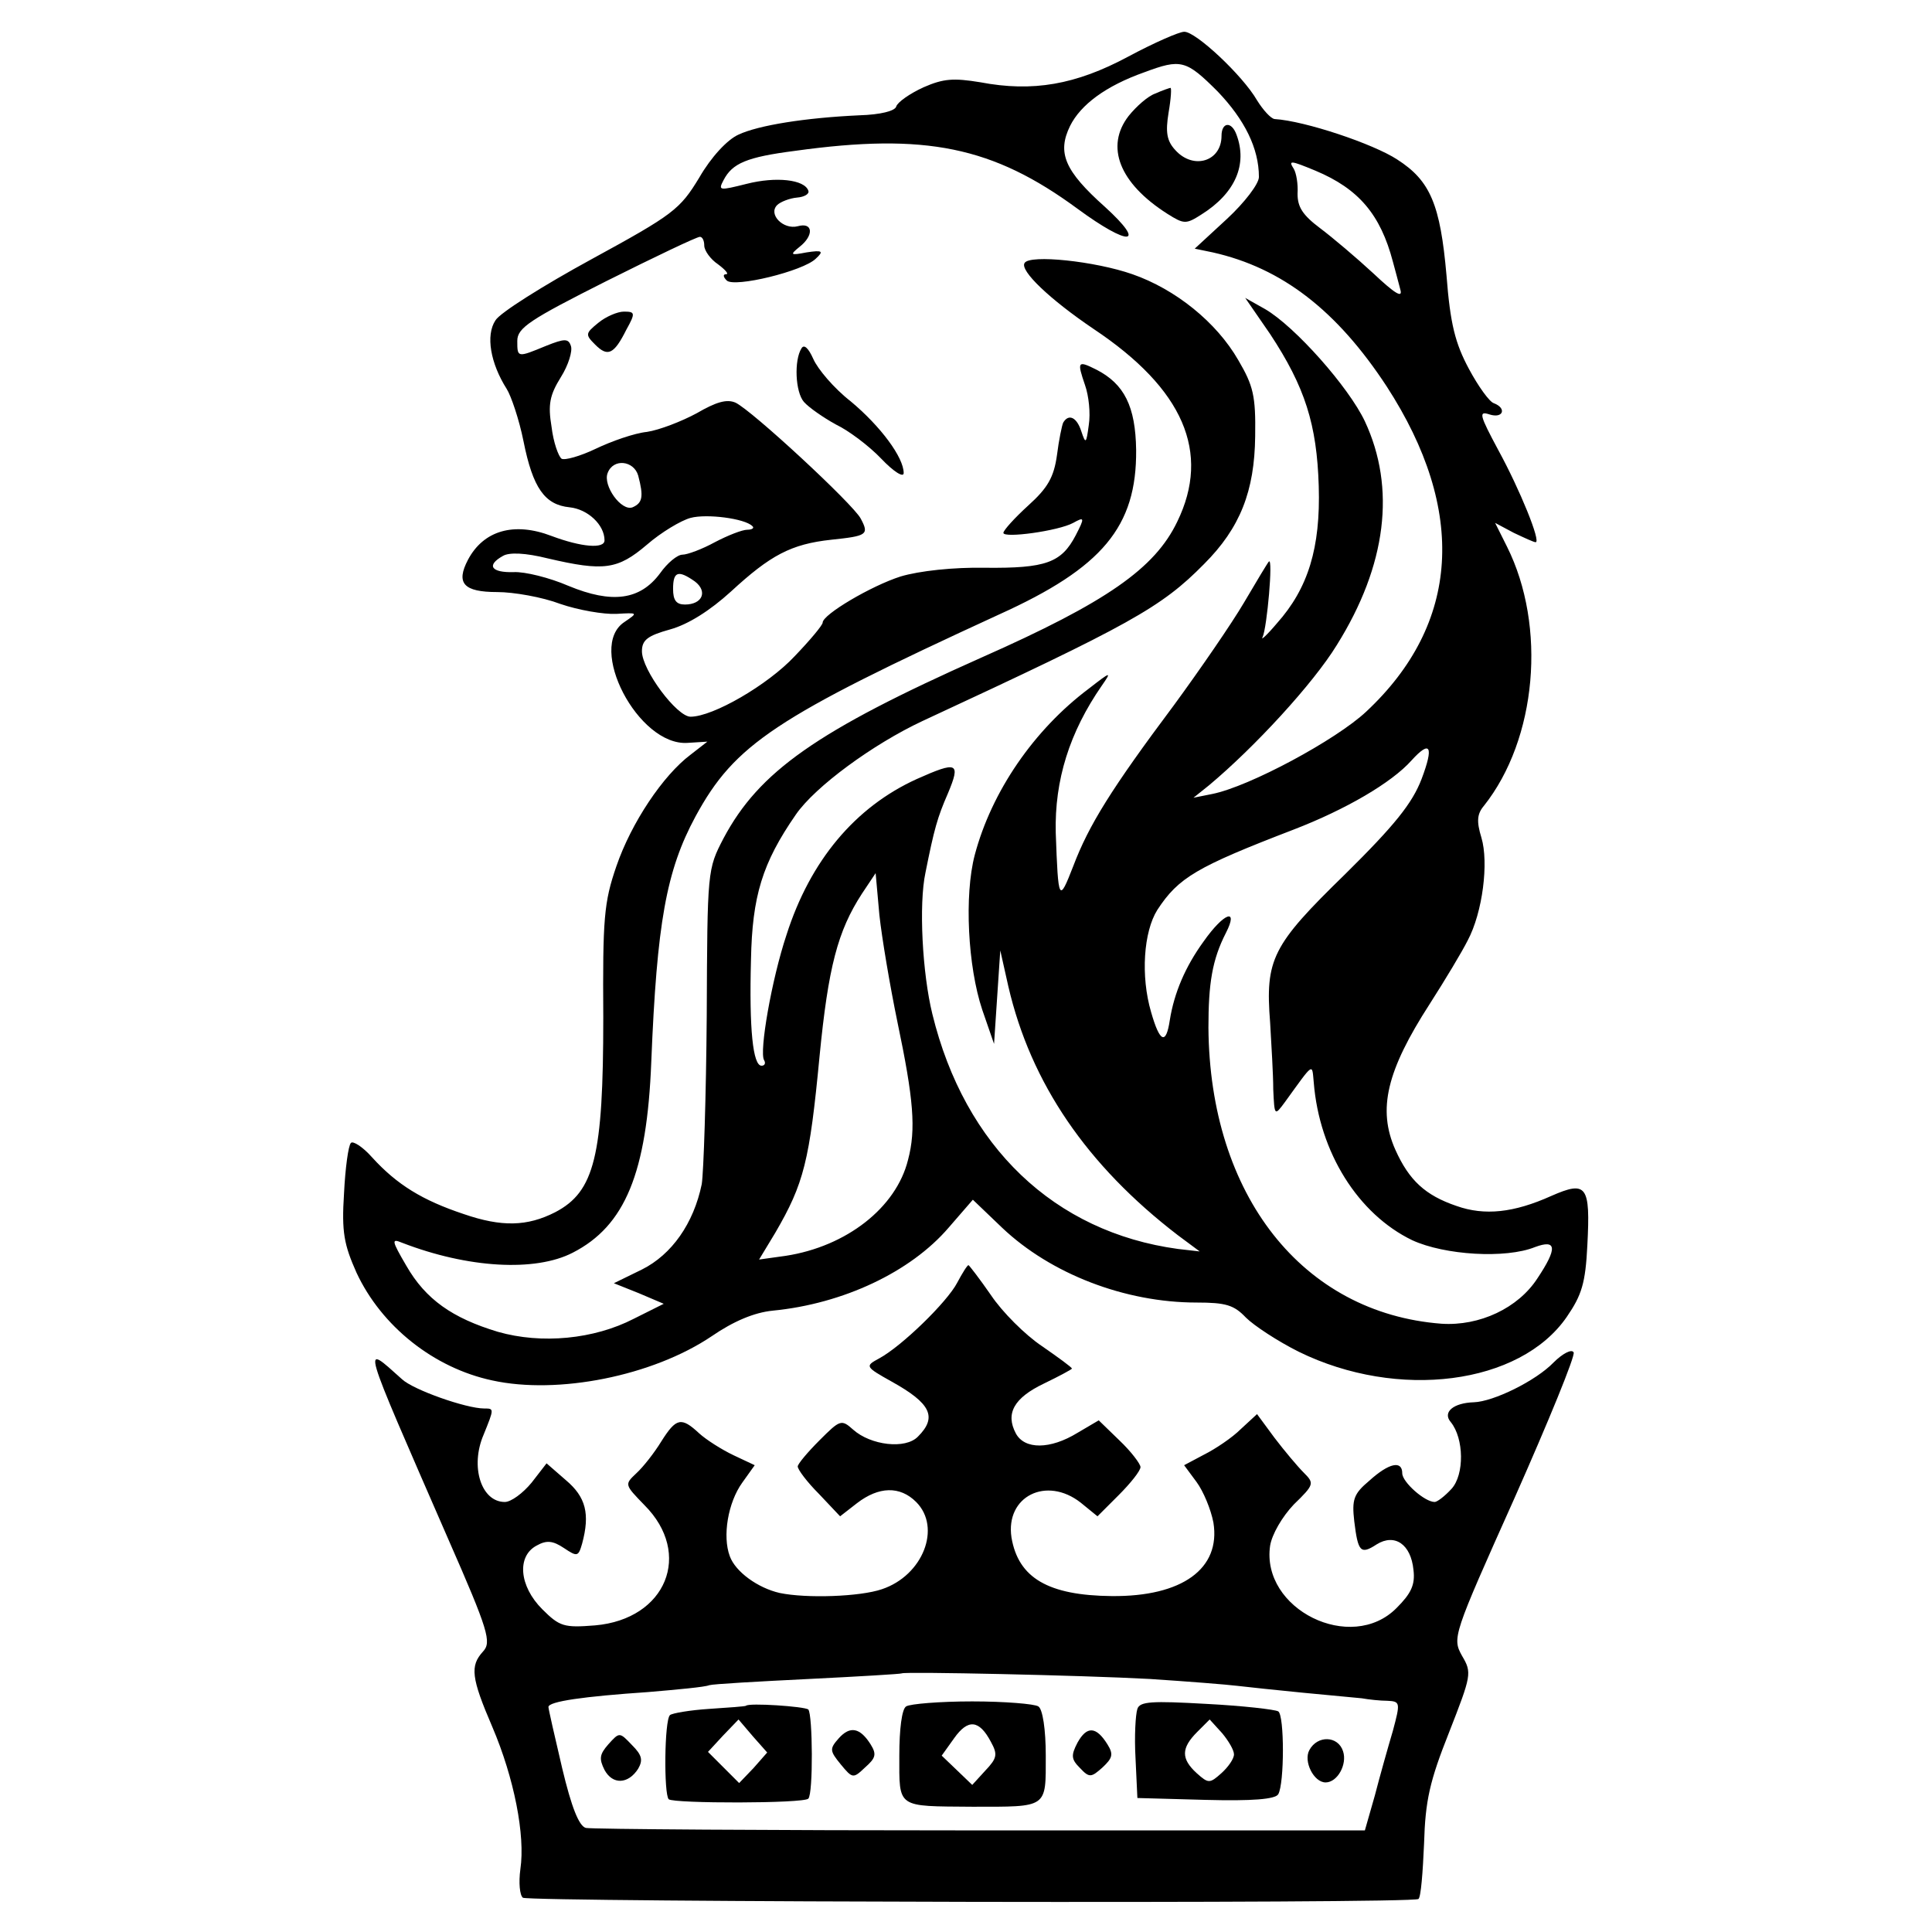 <?xml version="1.0" standalone="no"?>
<!DOCTYPE svg PUBLIC "-//W3C//DTD SVG 20010904//EN"
 "http://www.w3.org/TR/2001/REC-SVG-20010904/DTD/svg10.dtd">
<svg version="1.0" xmlns="http://www.w3.org/2000/svg"
 width="310pt" height="310pt" viewBox="0 0 310 310"
 preserveAspectRatio="xMidYMid meet">
<g transform="translate(0,310) scale(0.1,-0.1)"
fill="#000000" stroke="none">
<path d="M1810 3009 c-84 -45 -153 -57 -237 -41 -43 7 -59 6 -91 -8 -22 -10
-42 -24 -44 -31 -2 -7 -25 -13 -59 -14 -87 -4 -162 -16 -194 -31 -18 -8 -44
-36 -63 -69 -31 -51 -41 -59 -173 -131 -77 -42 -147 -86 -154 -98 -16 -24 -8
-69 18 -110 7 -11 20 -49 27 -84 15 -75 34 -102 74 -106 29 -3 56 -28 56 -53
0 -14 -37 -11 -85 7 -60 23 -109 9 -134 -38 -20 -38 -7 -52 47 -52 26 0 72 -8
101 -19 29 -10 70 -17 90 -16 35 2 35 2 13 -13 -61 -40 22 -199 101 -194 l32
2 -27 -21 c-44 -33 -95 -109 -119 -179 -20 -58 -22 -84 -21 -243 0 -222 -14
-279 -77 -312 -45 -23 -86 -24 -147 -3 -66 22 -107 47 -147 91 -15 17 -31 27
-34 23 -4 -4 -9 -40 -11 -81 -4 -62 0 -82 20 -127 40 -86 124 -153 218 -173
105 -23 257 7 352 71 35 24 68 38 98 41 113 11 221 62 282 133 l39 45 47 -45
c78 -74 197 -120 312 -120 47 0 60 -4 79 -24 13 -13 51 -38 85 -55 159 -78
355 -53 430 56 24 35 30 54 33 115 5 96 -1 104 -58 79 -60 -27 -107 -32 -152
-16 -50 17 -76 41 -98 90 -29 65 -14 127 55 234 25 39 52 84 61 102 24 45 34
125 22 165 -8 26 -7 38 4 51 85 107 101 288 37 416 l-19 38 30 -16 c17 -8 32
-15 35 -15 9 0 -25 84 -60 148 -30 56 -32 63 -14 57 22 -7 28 10 7 18 -7 2
-25 27 -40 55 -22 41 -30 72 -36 150 -10 114 -26 152 -79 186 -38 25 -148 62
-197 65 -6 1 -18 14 -28 30 -23 40 -99 111 -117 110 -8 0 -49 -18 -90 -40z
m144 -56 c43 -45 66 -91 66 -137 0 -11 -23 -41 -51 -67 l-52 -48 29 -6 c111
-25 199 -93 279 -215 129 -199 118 -381 -33 -522 -48 -45 -187 -120 -247 -132
l-30 -6 25 20 c73 61 167 163 205 225 80 128 95 252 45 359 -26 55 -112 152
-160 180 l-32 18 40 -58 c56 -85 75 -145 78 -244 3 -99 -17 -164 -67 -220 -16
-19 -27 -29 -23 -22 7 15 17 128 10 121 -2 -2 -20 -32 -40 -66 -20 -34 -71
-108 -112 -164 -101 -135 -137 -193 -162 -259 -23 -59 -24 -57 -28 54 -2 84
22 161 74 236 16 23 15 23 -21 -5 -88 -66 -156 -165 -183 -267 -17 -65 -11
-179 12 -248 l19 -55 5 75 5 75 13 -58 c36 -155 126 -287 272 -399 l35 -26
-35 4 c-198 27 -342 164 -394 377 -16 65 -22 176 -11 227 14 70 19 88 36 127
21 50 15 52 -50 23 -99 -45 -171 -131 -209 -250 -24 -72 -44 -188 -36 -201 3
-5 1 -9 -4 -9 -14 0 -20 59 -17 170 2 102 18 155 72 233 31 45 124 113 203
150 334 155 383 182 452 252 58 58 81 117 82 205 1 65 -3 81 -27 122 -35 61
-101 114 -170 138 -60 21 -165 32 -173 18 -8 -12 40 -58 111 -106 144 -96 188
-198 134 -309 -36 -75 -113 -129 -314 -218 -265 -118 -357 -183 -414 -290 -26
-50 -26 -51 -27 -285 -1 -129 -5 -251 -8 -270 -13 -63 -48 -113 -96 -137 l-45
-22 40 -16 40 -17 -48 -24 c-64 -33 -148 -41 -218 -21 -73 22 -116 52 -147
106 -24 41 -24 44 -7 37 106 -41 214 -47 274 -16 84 43 119 128 126 306 9 223
24 307 71 394 63 116 128 159 487 324 166 75 221 141 220 264 -1 70 -19 106
-64 129 -30 15 -31 13 -18 -25 6 -17 9 -45 6 -64 -4 -30 -5 -31 -12 -10 -7 22
-20 29 -29 14 -2 -4 -7 -28 -10 -52 -5 -36 -15 -53 -46 -81 -22 -20 -40 -40
-40 -44 0 -9 88 3 112 16 18 10 19 9 4 -20 -23 -44 -48 -53 -145 -52 -51 1
-106 -5 -136 -14 -47 -15 -125 -61 -125 -74 0 -4 -20 -28 -45 -54 -43 -46
-131 -97 -167 -97 -22 0 -78 75 -78 105 0 18 9 25 45 35 29 8 64 30 98 61 63
58 96 76 161 83 57 6 61 8 47 34 -12 23 -175 174 -201 186 -14 6 -31 1 -62
-17 -24 -13 -60 -27 -80 -30 -20 -2 -57 -15 -82 -27 -25 -12 -50 -19 -55 -16
-5 4 -13 26 -16 51 -6 36 -3 51 15 80 12 19 19 42 16 50 -4 12 -10 12 -40 0
-46 -19 -46 -19 -46 8 0 21 20 34 143 96 78 39 145 71 150 71 4 0 7 -6 7 -14
0 -8 10 -22 22 -30 12 -9 18 -16 13 -16 -5 0 -5 -4 1 -10 12 -12 123 15 143
35 13 12 11 14 -15 10 -26 -5 -27 -4 -11 9 23 18 22 40 -3 33 -23 -6 -48 19
-33 34 5 5 20 11 32 12 12 1 20 6 18 11 -6 18 -52 23 -99 11 -44 -11 -46 -11
-37 6 14 27 37 37 115 47 209 29 317 7 453 -93 83 -61 112 -59 44 3 -65 58
-77 87 -56 130 17 34 57 64 119 86 59 22 67 20 118 -31z m157 -127 c69 -29
104 -70 124 -146 4 -14 9 -34 12 -45 4 -14 -9 -6 -43 26 -27 25 -66 58 -86 73
-28 21 -36 34 -36 55 1 16 -2 33 -6 40 -9 14 -6 14 35 -3z m-1087 -489 c9 -34
7 -44 -9 -51 -18 -7 -48 35 -40 55 9 24 42 20 49 -4z m183 -81 c4 -3 0 -6 -8
-6 -8 0 -31 -9 -52 -20 -20 -11 -44 -20 -52 -20 -8 0 -24 -13 -36 -30 -32 -43
-77 -49 -147 -20 -30 13 -70 23 -88 22 -36 -1 -44 11 -17 26 10 6 36 5 72 -4
90 -21 112 -18 159 22 23 20 55 39 70 43 26 7 87 -1 99 -13z m-92 -89 c21 -16
12 -37 -16 -37 -14 0 -19 7 -19 25 0 28 8 31 35 12z m1166 -317 c-15 -39 -43
-74 -123 -153 -117 -114 -128 -136 -120 -238 2 -35 5 -83 5 -107 2 -43 2 -43
19 -20 47 65 43 62 46 31 9 -112 71 -211 158 -253 52 -24 150 -30 197 -11 35
13 36 -2 4 -50 -31 -48 -93 -77 -154 -73 -223 17 -372 206 -374 475 0 71 6
109 28 152 21 41 -3 33 -36 -14 -29 -40 -47 -82 -54 -126 -6 -40 -16 -36 -30
13 -17 58 -12 129 10 164 34 52 63 69 219 129 83 32 157 75 189 111 30 33 36
23 16 -30z m-841 -390 c26 -124 30 -172 17 -221 -19 -77 -99 -139 -196 -154
l-43 -6 26 43 c46 79 55 115 71 283 14 143 29 201 68 261 l22 33 6 -67 c4 -37
17 -114 29 -172z"/>
<path d="M1854 2950 c-12 -4 -31 -21 -43 -36 -38 -49 -15 -108 62 -157 27 -17
30 -17 55 -1 54 34 74 80 56 128 -8 22 -24 20 -24 -2 0 -41 -45 -55 -74 -23
-14 15 -16 29 -11 60 4 23 5 41 3 40 -1 0 -13 -4 -24 -9z"/>
<path d="M960 2582 c-21 -17 -21 -19 -5 -35 20 -20 30 -16 50 24 15 27 14 29
-4 29 -10 0 -29 -8 -41 -18z"/>
<path d="M1286 2541 c-12 -19 -10 -70 4 -86 8 -9 31 -25 51 -36 21 -10 54 -35
73 -55 20 -21 36 -31 36 -23 0 25 -37 75 -85 115 -27 21 -53 52 -60 68 -8 18
-15 24 -19 17z"/>
<path d="M1536 1042 c-16 -31 -90 -103 -126 -122 -22 -12 -22 -13 21 -37 63
-35 73 -57 42 -88 -20 -21 -76 -14 -104 11 -19 17 -21 16 -54 -17 -19 -19 -35
-38 -35 -42 0 -5 15 -25 34 -44 l34 -36 27 21 c35 27 69 28 95 2 41 -41 11
-118 -55 -140 -35 -12 -121 -15 -164 -6 -35 8 -71 34 -80 59 -12 32 -3 86 20
118 l20 28 -34 16 c-19 9 -44 25 -55 35 -29 27 -37 25 -61 -13 -11 -18 -29
-41 -40 -51 -19 -18 -19 -18 13 -51 78 -78 35 -183 -79 -193 -50 -4 -57 -2
-85 26 -37 37 -41 85 -9 102 16 9 26 8 44 -4 21 -14 23 -14 29 7 13 48 6 75
-26 102 l-31 27 -24 -31 c-14 -17 -33 -31 -43 -31 -38 0 -56 57 -34 108 17 42
17 42 1 42 -29 0 -114 30 -132 47 -65 58 -68 70 74 -256 65 -148 70 -166 56
-181 -21 -23 -19 -42 15 -121 35 -82 53 -174 45 -228 -3 -22 -1 -42 4 -46 13
-7 1430 -10 1437 -2 4 3 7 43 9 89 2 69 9 100 40 178 36 92 37 96 21 123 -16
29 -15 32 84 253 55 124 98 229 95 234 -3 6 -18 -2 -32 -16 -29 -30 -97 -63
-128 -64 -33 -1 -51 -16 -37 -32 21 -26 22 -84 1 -107 -11 -12 -23 -21 -27
-21 -16 0 -52 32 -52 46 0 21 -21 17 -53 -12 -25 -21 -28 -30 -24 -65 6 -49
10 -54 36 -37 29 18 55 0 59 -41 3 -24 -4 -38 -27 -61 -73 -74 -218 -2 -203
100 3 18 19 46 38 66 33 32 33 34 16 51 -10 10 -31 35 -47 56 l-28 38 -26 -24
c-14 -14 -41 -32 -59 -41 l-32 -17 20 -27 c11 -15 23 -44 27 -65 12 -74 -50
-119 -163 -118 -102 1 -150 29 -161 94 -10 66 56 99 111 56 l27 -22 34 34 c19
19 35 39 35 45 0 5 -15 25 -34 43 l-33 32 -34 -20 c-44 -27 -85 -27 -99 -1
-17 32 -3 57 45 80 25 12 45 23 45 24 0 2 -22 18 -48 36 -27 18 -64 55 -82 82
-18 26 -35 48 -36 48 -2 0 -10 -13 -18 -28z m309 -636 c61 -4 124 -9 140 -11
17 -2 64 -7 105 -11 41 -4 84 -8 95 -9 11 -2 30 -4 41 -4 21 -1 21 -3 9 -48
-8 -27 -21 -73 -29 -104 l-16 -56 -617 0 c-340 0 -625 2 -633 4 -11 3 -23 33
-38 96 -12 51 -22 95 -22 98 0 9 57 17 160 24 47 4 91 8 98 11 7 2 79 6 160
10 81 4 148 8 149 9 5 3 288 -3 398 -9z"/>
<path d="M1197 363 c-1 -1 -28 -3 -59 -5 -31 -2 -60 -7 -63 -10 -9 -8 -10
-127 -2 -135 8 -7 217 -7 224 1 8 8 7 135 0 143 -6 5 -96 11 -100 6z m12 -100
l-23 -24 -25 25 -25 25 24 26 25 26 23 -27 23 -26 -22 -25z"/>
<path d="M1454 362 c-7 -4 -11 -37 -11 -79 0 -85 -5 -81 117 -82 122 0 118 -3
118 82 0 42 -5 75 -12 79 -6 4 -54 8 -106 8 -52 0 -100 -4 -106 -8z m136 -57
c11 -20 10 -26 -9 -46 l-21 -23 -25 24 -24 23 20 28 c22 31 40 30 59 -6z"/>
<path d="M1825 358 c-3 -9 -5 -44 -3 -79 l3 -64 109 -3 c76 -2 112 1 117 9 10
17 10 127 0 133 -5 3 -57 9 -115 12 -88 5 -107 4 -111 -8z m155 -73 c0 -7 -9
-20 -20 -30 -19 -17 -21 -17 -40 0 -25 23 -25 40 1 66 l20 20 20 -22 c10 -12
19 -27 19 -34z"/>
<path d="M1346 311 c-15 -17 -15 -20 3 -42 19 -23 20 -23 39 -5 17 15 19 21 9
37 -17 27 -33 30 -51 10z"/>
<path d="M1729 304 c-11 -21 -10 -27 4 -41 15 -16 18 -15 36 1 16 15 18 21 8
37 -18 29 -33 30 -48 3z"/>
<path d="M976 301 c-14 -16 -15 -23 -6 -41 13 -24 38 -23 54 2 8 14 6 22 -10
38 -20 21 -20 21 -38 1z"/>
<path d="M2101 292 c-10 -18 7 -52 26 -52 19 0 35 29 28 50 -8 25 -41 26 -54
2z"/>
</g>
</svg>

